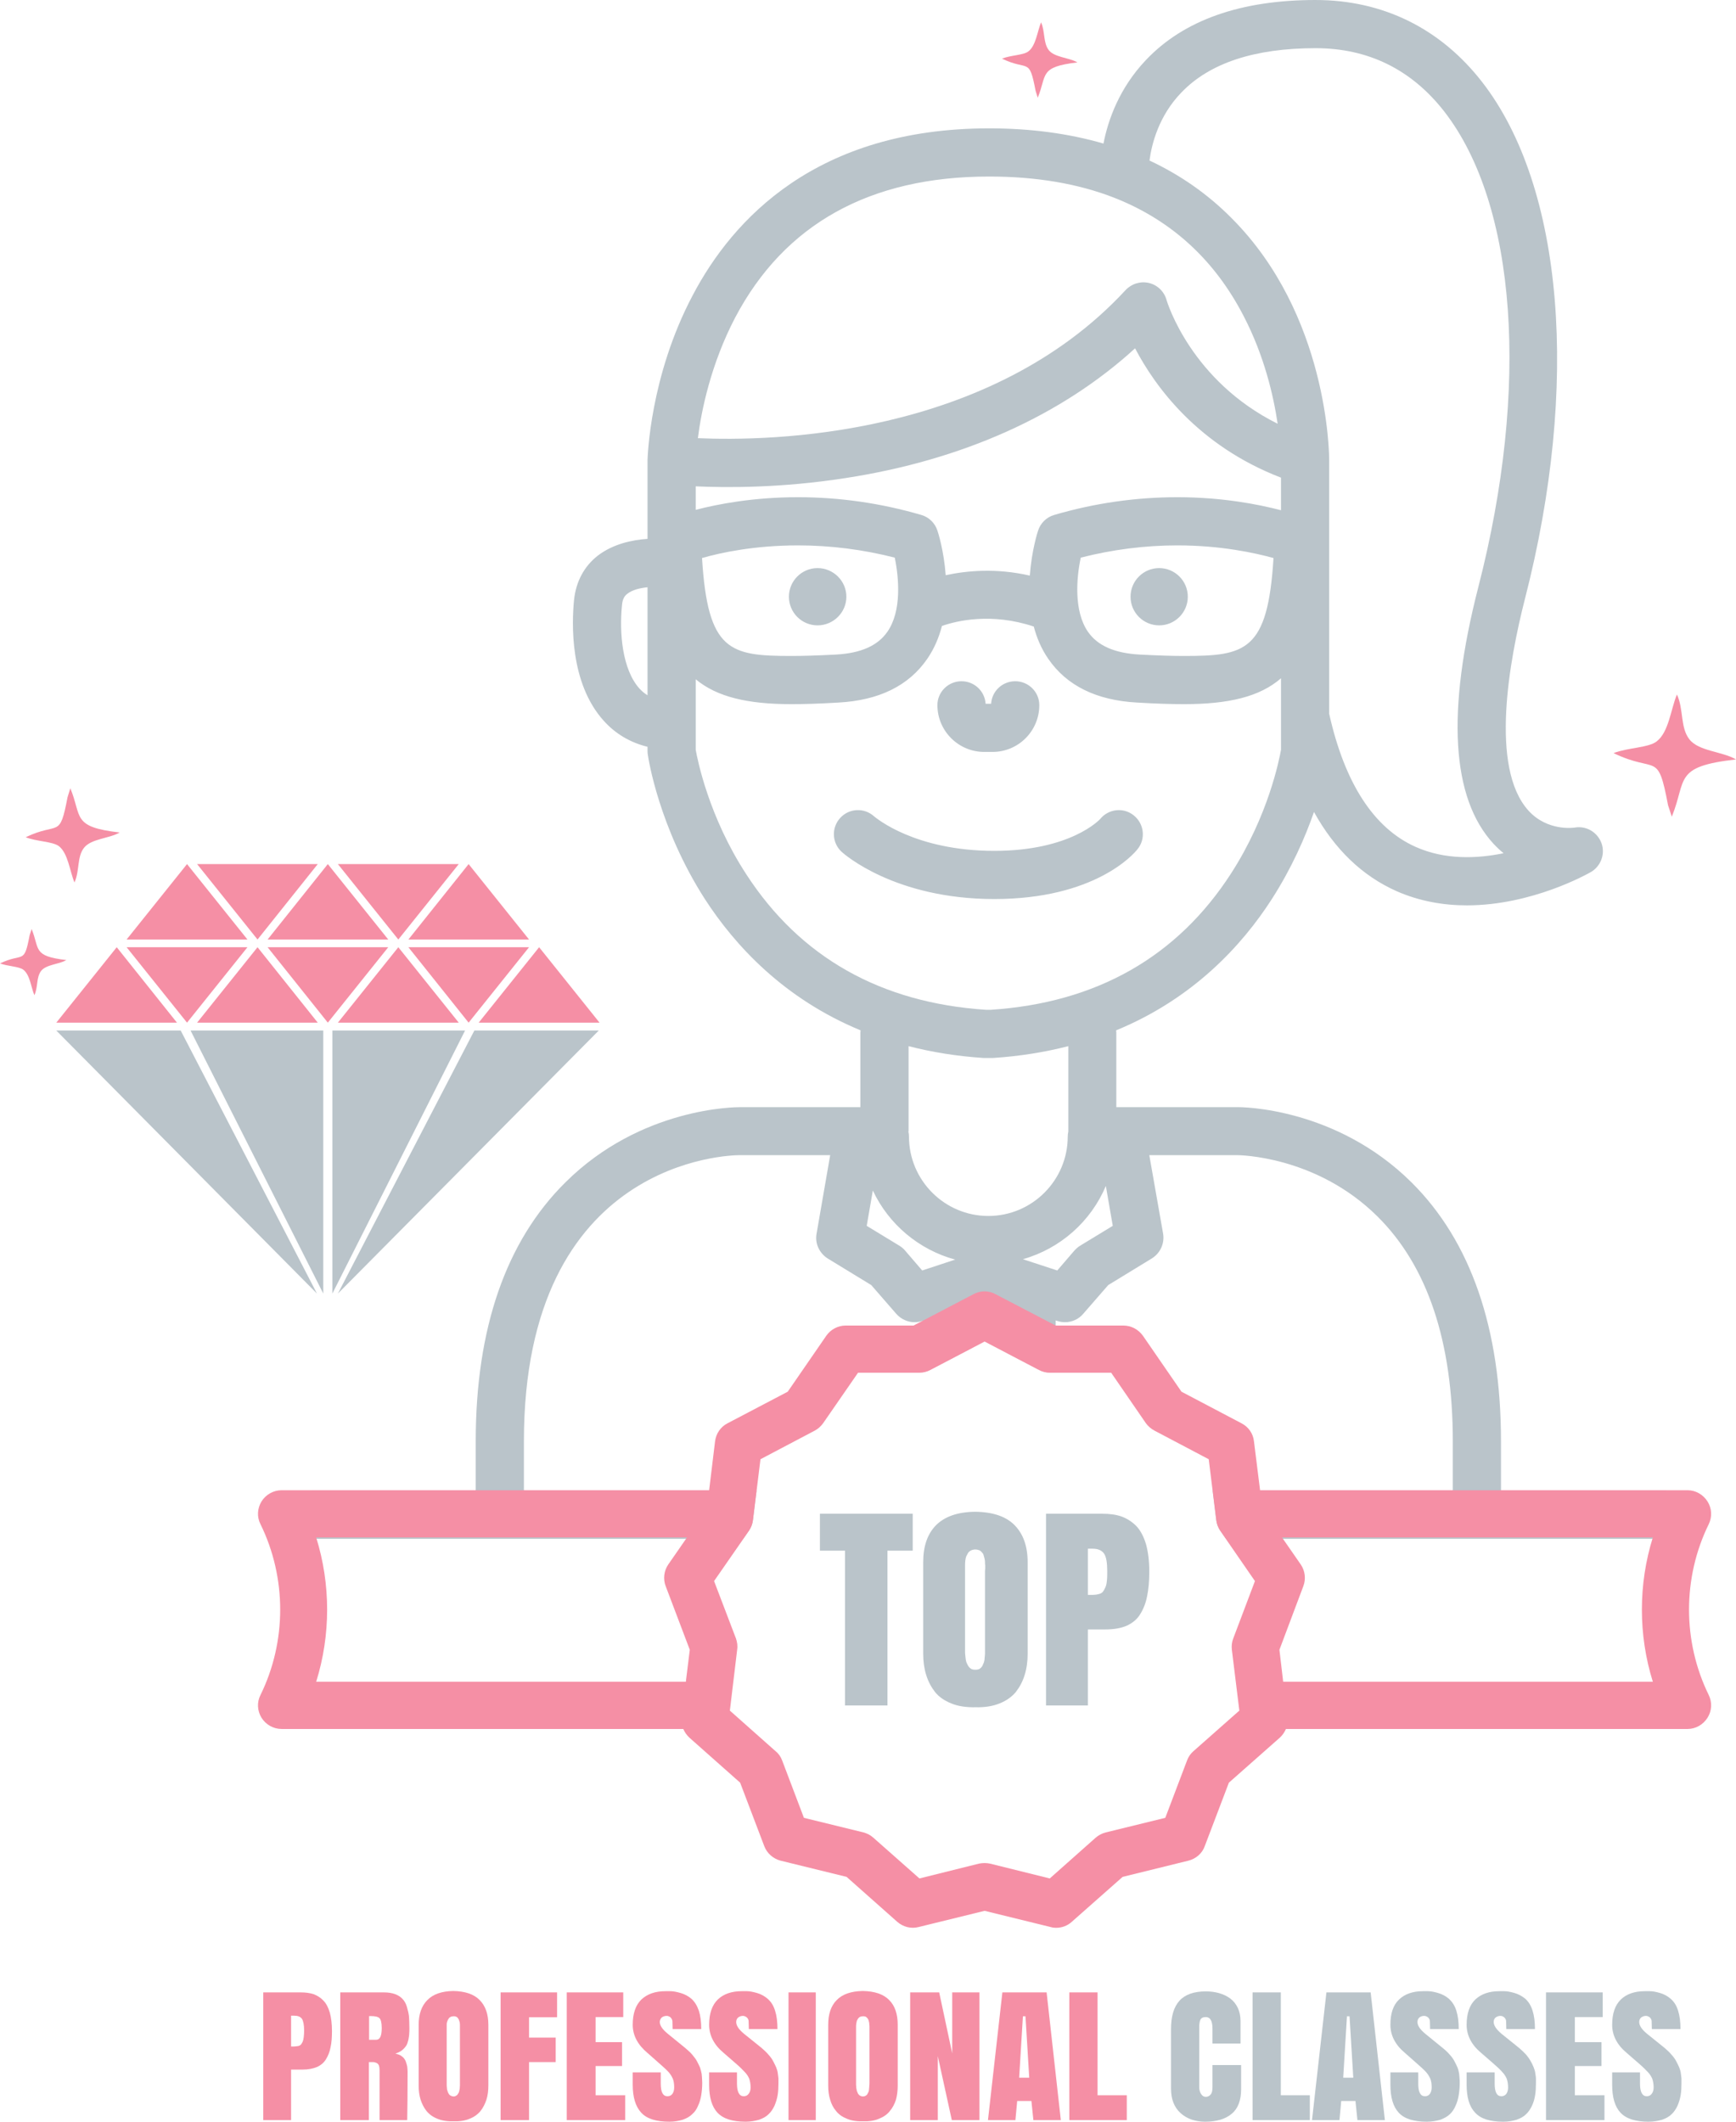 <?xml version="1.0" encoding="UTF-8"?>
<!DOCTYPE svg PUBLIC "-//W3C//DTD SVG 1.1//EN" "http://www.w3.org/Graphics/SVG/1.1/DTD/svg11.dtd">
<!-- Creator: CorelDRAW X8 -->
<svg xmlns="http://www.w3.org/2000/svg" xml:space="preserve" width="87.91mm" height="107.447mm" version="1.1" style="shape-rendering:geometricPrecision; text-rendering:geometricPrecision; image-rendering:optimizeQuality; fill-rule:evenodd; clip-rule:evenodd"
viewBox="0 0 8791 10745"
 xmlns:xlink="http://www.w3.org/1999/xlink">
 <defs>
  <style type="text/css">
   <![CDATA[
    .fil0 {fill:#BAC4CA}
    .fil4 {fill:#F58FA5}
    .fil3 {fill:#F58FA5}
    .fil2 {fill:#BAC4CA;fill-rule:nonzero}
    .fil1 {fill:#F58FA5;fill-rule:nonzero}
   ]]>
  </style>
 </defs>
 <g id="Layer_x0020_1">
  <g id="_2828163141280">
   <path class="fil0" d="M8429 7549l-828 0 0 -250c0,-571 -153,-1013 -453,-1311 -384,-381 -865,-382 -884,-381l-611 0 0 -370c0,-6 0,-13 -1,-19 391,-161 638,-431 788,-664 102,-159 170,-315 214,-442 105,190 245,324 418,401 118,52 240,72 356,72 330,0 611,-159 627,-168 51,-29 75,-91 55,-147 -21,-56 -77,-89 -135,-79 -6,1 -139,20 -235,-86 -198,-219 -96,-765 -18,-1071 279,-1084 196,-2087 -216,-2618 -211,-272 -503,-416 -844,-416 -379,0 -668,102 -859,304 -135,142 -192,304 -215,423 -176,-51 -369,-77 -579,-77 -873,0 -1298,459 -1501,845 -217,410 -228,817 -229,834 0,1 0,2 0,3 0,1 0,1 0,1l0 396c-78,5 -175,26 -252,85 -69,54 -110,131 -120,223 -12,121 -22,422 150,613 60,67 136,111 222,132l0 25c0,6 1,12 2,18 2,14 55,365 289,729 151,233 398,503 788,664 -1,6 -1,13 -1,19l0 370 -610 0c-20,0 -501,0 -884,381 -301,298 -454,740 -454,1311l0 250 -828 0c-67,0 -122,55 -122,122 0,67 55,122 122,122l2182 0 30 -43c11,-16 18,-35 20,-54l18 -147 -1178 0 0 -250c0,-1432 1048,-1449 1093,-1449l458 0 -69 398c-9,49 14,98 56,125l221 135 127 146c24,27 58,42 92,42 13,0 26,-2 38,-6l3 -1 0 260c13,-2 27,-6 39,-13l205 -107 0 -219 96 -32 90 30 0 245 159 83c17,9 36,14 55,14l30 0 0 -263 9 3c13,4 25,6 38,6 35,0 69,-15 92,-42l127 -146 221 -135c43,-27 65,-76 57,-125l-70 -398 445 0 0 0c4,0 399,1 711,311 253,251 381,634 381,1138l0 250 -1216 0 18 147c2,19 9,38 20,54l30 43 2220 0c67,0 122,-55 122,-122 0,-67 -55,-122 -122,-122zm-2669 -3248c43,-52 34,-129 -18,-171 -52,-43 -129,-34 -171,18 -2,2 -148,161 -536,161 -403,0 -599,-167 -609,-175 -50,-45 -126,-41 -171,8 -46,50 -42,127 7,172 11,10 268,239 773,239 507,0 705,-226 725,-252zm-776 -493l42 0c131,0 237,-106 237,-237 0,-67 -55,-121 -122,-121 -65,0 -118,50 -122,114l-28 0c-4,-64 -57,-114 -122,-114 -67,0 -122,54 -122,121 0,131 107,237 237,237zm1031 -786c0,-80 -65,-145 -145,-145 -80,0 -145,65 -145,145 0,80 65,145 145,145 80,0 145,-65 145,-145zm-1729 0c0,-80 -66,-145 -146,-145 -80,0 -145,65 -145,145 0,80 65,145 145,145 80,0 146,-65 146,-145zm134 3007c80,171 233,300 417,350l-167 55 -86 -100c-8,-10 -18,-18 -29,-25l-166 -101 31 -179zm1180 -23l35 202 -166 101c-11,7 -20,15 -29,25l-86 100 -174 -57c190,-54 344,-191 420,-371zm382 -5537c143,-150 372,-225 680,-225 267,0 486,108 652,321 367,473 433,1396 172,2409 -162,631 -136,1068 77,1299 17,18 34,34 51,48 -136,28 -297,34 -445,-32 -211,-94 -359,-321 -438,-674l0 -1282c0,-35 -5,-739 -495,-1229 -120,-121 -259,-218 -415,-291 11,-84 47,-226 161,-344zm-2259 1139c250,-474 683,-714 1286,-714 239,0 451,36 635,108 4,2 7,3 10,4 282,114 498,312 644,595 104,200 151,403 172,545 -436,-217 -558,-610 -563,-628 -12,-42 -46,-75 -89,-85 -43,-10 -88,4 -118,36 -692,749 -1804,766 -2166,750 17,-136 65,-374 189,-611zm559 813c592,-91 1094,-317 1466,-657 101,193 318,493 739,655l0 165c-115,-30 -297,-66 -525,-66 -210,0 -420,30 -624,90 -38,11 -69,41 -81,79 -3,8 -33,103 -42,228 -171,-39 -319,-25 -426,-2 -9,-124 -39,-218 -42,-226 -12,-38 -43,-68 -81,-79 -205,-60 -415,-90 -625,-90 -223,0 -403,34 -518,64l0 -119c156,7 433,9 759,-42zm2167 405c-29,472 -141,496 -453,496 -59,0 -128,-2 -224,-7 -128,-7 -214,-45 -263,-116 -72,-105 -58,-273 -36,-375 161,-41 325,-62 489,-62 220,0 392,38 487,64zm-1955 373c-49,71 -134,109 -262,116 -96,5 -165,7 -225,7 -312,0 -423,-24 -452,-496 94,-27 265,-64 486,-64 165,0 329,21 490,62 21,102 36,270 -37,375zm-1256 288c-87,-97 -103,-283 -88,-425 3,-32 15,-46 27,-55 25,-20 64,-29 102,-33l0 547c-15,-9 -28,-20 -41,-34zm542 942c-191,-292 -248,-582 -257,-632l0 -357c108,90 264,126 484,126 64,0 138,-2 238,-8 206,-11 357,-85 451,-222 35,-51 59,-108 74,-166 77,-27 252,-68 465,3 15,57 38,112 73,163 94,137 245,211 451,222 100,6 174,8 237,8 0,0 0,0 0,0 225,0 383,-37 491,-131l0 195c0,0 0,0 0,1l0 166c-9,50 -64,333 -252,625 -273,424 -683,657 -1219,692l-22 0c-533,-35 -941,-265 -1214,-685zm1202 929c2,0 5,0 8,0l30 0c3,0 6,0 8,0 138,-9 265,-30 382,-60l0 430c0,1 0,2 0,3 -2,8 -3,16 -3,25 0,221 -180,402 -402,402 -222,0 -402,-181 -402,-402 0,-9 -1,-17 -3,-25 0,-1 1,-2 1,-3l0 -430c116,30 243,51 381,60z"/>
   <path class="fil1" d="M1333 10737l0 -647 189 0c25,0 47,3 66,9 18,7 35,17 49,32 15,15 25,35 33,61 7,26 11,57 11,94 0,32 -2,59 -7,81 -4,23 -12,43 -23,61 -10,17 -26,31 -46,40 -20,8 -44,13 -73,13l-58 0 0 256 -141 0zm141 -529l0 156 8 0c8,0 13,0 17,-1 4,0 9,-1 14,-2 5,-2 9,-4 12,-8 2,-3 5,-8 8,-14 2,-5 4,-13 5,-22 1,-9 2,-20 2,-33 0,-29 -4,-49 -11,-60 -8,-11 -21,-16 -39,-16l-16 0z"/>
   <path id="1" class="fil1" d="M1868 10443c0,0 0,98 0,294l-145 0 0 -647 220 0c22,0 42,3 58,9 16,6 28,14 37,24 10,10 17,23 22,39 5,17 9,33 11,49 1,17 2,37 2,60 0,12 0,22 -1,30 0,8 -2,17 -4,29 -3,12 -6,22 -11,30 -5,7 -11,15 -21,23 -9,7 -21,13 -34,17 13,3 25,7 33,14 9,6 15,15 19,24 4,10 6,19 8,27 1,9 2,18 2,28 0,107 -1,189 -2,244l-140 0 0 -252c0,-10 -1,-18 -3,-24 -2,-6 -6,-10 -11,-13 -6,-3 -11,-4 -16,-5 -5,0 -13,0 -24,0zm1 -233l0 120 36 0c19,0 28,-19 28,-59 0,-26 -4,-43 -11,-50 -8,-8 -23,-11 -45,-11l-8 0z"/>
   <path id="2" class="fil1" d="M2120 10562l0 -308c0,-54 15,-96 44,-125 29,-30 73,-45 131,-46 60,1 105,16 134,46 29,29 44,71 44,125l0 308c0,26 -3,50 -10,72 -7,21 -17,41 -30,57 -14,17 -32,30 -55,39 -24,10 -50,14 -80,13 -32,1 -59,-3 -83,-13 -23,-9 -41,-22 -55,-39 -13,-16 -23,-36 -30,-57 -7,-22 -10,-46 -10,-72zm177 55c5,0 9,-1 13,-4 4,-2 7,-5 9,-9 3,-4 5,-8 6,-12 1,-4 2,-9 3,-15 0,-7 1,-11 1,-15 0,-3 0,-8 0,-14 0,-1 0,-2 0,-3l0 -260c0,-2 0,-5 0,-10 0,-5 0,-9 0,-11 0,-2 0,-6 0,-11 0,-4 -1,-8 -1,-11 -1,-2 -2,-5 -3,-9 -1,-4 -2,-7 -4,-9 -1,-2 -3,-5 -5,-7 -3,-2 -5,-4 -9,-5 -3,-1 -6,-1 -10,-1 -6,0 -11,1 -15,3 -4,2 -8,5 -10,9 -3,4 -5,8 -6,11 -2,4 -3,9 -4,15 0,7 0,12 0,14 0,3 0,8 0,15 0,1 0,2 0,3 0,1 0,1 0,2l0 260c0,6 0,11 0,15 0,3 0,8 1,15 0,7 1,12 3,16 1,5 3,9 6,14 2,4 6,8 10,10 4,2 9,4 15,4z"/>
   <polygon id="3" class="fil1" points="2535,10737 2535,10090 2821,10090 2821,10216 2679,10216 2679,10319 2814,10319 2814,10443 2679,10443 2679,10737 "/>
   <polygon id="4" class="fil1" points="2870,10737 2870,10090 3156,10090 3156,10215 3016,10215 3016,10342 3150,10342 3150,10463 3016,10463 3016,10611 3166,10611 3166,10737 "/>
   <path id="5" class="fil1" d="M3389 10745c-66,0 -114,-15 -142,-46 -28,-30 -43,-77 -43,-141l0 -63 142 0 0 58c0,42 11,63 34,63 11,0 19,-4 25,-12 6,-9 9,-19 9,-33 0,-17 -2,-32 -7,-44 -5,-11 -12,-23 -21,-33 -10,-11 -26,-26 -48,-45l-60 -53c-49,-41 -74,-89 -74,-142 0,-57 15,-100 44,-128 30,-28 70,-42 122,-42 1,0 2,0 3,0 2,0 9,0 22,0 13,0 30,3 51,9 21,6 40,16 56,30 16,15 28,34 37,60 8,25 12,56 12,93l-145 0 -1 -39c0,-8 -4,-14 -9,-20 -6,-5 -13,-8 -20,-8 -10,0 -18,3 -25,8 -6,6 -10,14 -10,23 0,18 14,38 41,60l86 70c14,12 27,23 37,35 10,12 19,23 25,35 6,11 11,22 15,31 3,10 6,20 8,31 1,11 2,19 2,24 0,6 1,13 1,22 0,23 -2,44 -5,62 -3,19 -8,37 -16,54 -7,17 -17,32 -30,43 -12,12 -28,21 -48,28 -19,6 -42,10 -68,10z"/>
   <path id="6" class="fil1" d="M3776 10745c-67,0 -114,-15 -143,-46 -28,-30 -42,-77 -42,-141l0 -63 141 0 0 58c0,42 12,63 34,63 11,0 19,-4 25,-12 7,-9 10,-19 10,-33 0,-17 -3,-32 -7,-44 -5,-11 -12,-23 -22,-33 -10,-11 -25,-26 -47,-45l-61 -53c-49,-41 -73,-89 -73,-142 0,-57 15,-100 44,-128 29,-28 70,-42 121,-42 2,0 3,0 4,0 1,0 8,0 22,0 13,0 30,3 51,9 21,6 39,16 55,30 17,15 29,34 37,60 8,25 12,56 12,93l-145 0 -1 -39c0,-8 -3,-14 -9,-20 -6,-5 -13,-8 -20,-8 -9,0 -17,3 -24,8 -7,6 -10,14 -10,23 0,18 13,38 40,60l87 70c14,12 26,23 36,35 11,12 19,23 25,35 6,11 11,22 15,31 4,10 7,20 8,31 2,11 2,19 3,24 0,6 0,13 0,22 0,23 -1,44 -4,62 -3,19 -9,37 -16,54 -8,17 -18,32 -30,43 -12,12 -28,21 -48,28 -20,6 -43,10 -68,10z"/>
   <polygon id="7" class="fil1" points="3993,10737 3993,10090 4131,10090 4131,10737 "/>
   <path id="8" class="fil1" d="M4194 10562l0 -308c0,-54 14,-96 43,-125 29,-30 73,-45 132,-46 60,1 105,16 134,46 29,29 43,71 43,125l0 308c0,26 -3,50 -9,72 -7,21 -17,41 -31,57 -13,17 -32,30 -55,39 -23,10 -50,14 -80,13 -31,1 -59,-3 -82,-13 -23,-9 -42,-22 -55,-39 -14,-16 -24,-36 -30,-57 -7,-22 -10,-46 -10,-72zm176 55c5,0 10,-1 14,-4 4,-2 7,-5 9,-9 2,-4 4,-8 6,-12 1,-4 2,-9 2,-15 1,-7 1,-11 1,-15 1,-3 1,-8 1,-14 0,-1 0,-2 0,-3l0 -260c0,-2 0,-5 0,-10 0,-5 0,-9 0,-11 0,-2 0,-6 -1,-11 0,-4 0,-8 -1,-11 -1,-2 -1,-5 -2,-9 -1,-4 -3,-7 -4,-9 -2,-2 -4,-5 -6,-7 -2,-2 -5,-4 -8,-5 -3,-1 -7,-1 -11,-1 -6,0 -11,1 -15,3 -4,2 -7,5 -10,9 -2,4 -4,8 -6,11 -1,4 -2,9 -3,15 -1,7 -1,12 -1,14 0,3 0,8 0,15 0,1 0,2 0,3 0,1 0,1 0,2l0 260c0,6 0,11 0,15 0,3 1,8 1,15 1,7 2,12 3,16 2,5 4,9 6,14 3,4 6,8 10,10 4,2 9,4 15,4z"/>
   <polygon id="9" class="fil1" points="4960,10090 4960,10737 4820,10737 4749,10413 4749,10737 4609,10737 4609,10090 4756,10090 4822,10399 4822,10090 "/>
   <path id="10" class="fil1" d="M5300 10090l72 647 -139 0 -10 -97 -72 0 -9 97 -139 0 73 -647 224 0zm-107 121l-13 0 -19 311 51 0 -19 -311z"/>
   <polygon id="11" class="fil1" points="5415,10737 5415,10090 5558,10090 5558,10611 5706,10611 5706,10737 "/>
   <path id="12" class="fil2" d="M6285 10458l0 123c0,56 -16,98 -48,124 -32,27 -77,40 -134,40 -51,0 -93,-15 -125,-44 -32,-29 -48,-70 -48,-124l0 -301c0,-64 14,-112 43,-144 28,-31 73,-47 133,-47 25,0 47,3 68,9 21,6 40,15 56,27 16,12 28,27 38,47 9,19 14,41 14,67l0 114 -142 0 0 -75c0,-39 -11,-59 -34,-59 -14,0 -23,5 -27,13 -4,9 -6,21 -6,36l0 306c0,13 3,25 9,34 6,10 14,15 24,15 9,0 17,-3 24,-11 7,-7 10,-20 10,-38l0 -112 145 0z"/>
   <polygon id="13" class="fil2" points="6343,10737 6343,10090 6486,10090 6486,10611 6633,10611 6633,10737 "/>
   <path id="14" class="fil2" d="M6941 10090l72 647 -139 0 -10 -97 -72 0 -9 97 -139 0 73 -647 224 0zm-107 121l-13 0 -19 311 51 0 -19 -311z"/>
   <path id="15" class="fil2" d="M7225 10745c-66,0 -114,-15 -142,-46 -28,-30 -42,-77 -42,-141l0 -63 141 0 0 58c0,42 11,63 34,63 11,0 19,-4 25,-12 6,-9 9,-19 9,-33 0,-17 -2,-32 -7,-44 -5,-11 -12,-23 -21,-33 -10,-11 -26,-26 -48,-45l-60 -53c-49,-41 -73,-89 -73,-142 0,-57 14,-100 44,-128 29,-28 70,-42 121,-42 1,0 3,0 4,0 1,0 8,0 21,0 13,0 31,3 51,9 21,6 40,16 56,30 16,15 29,34 37,60 8,25 12,56 12,93l-145 0 -1 -39c0,-8 -3,-14 -9,-20 -6,-5 -13,-8 -20,-8 -10,0 -18,3 -24,8 -7,6 -10,14 -10,23 0,18 13,38 40,60l86 70c15,12 27,23 37,35 11,12 19,23 25,35 6,11 11,22 15,31 4,10 6,20 8,31 1,11 2,19 2,24 1,6 1,13 1,22 0,23 -2,44 -5,62 -3,19 -8,37 -16,54 -7,17 -17,32 -29,43 -13,12 -29,21 -48,28 -20,6 -43,10 -69,10z"/>
   <path id="16" class="fil2" d="M7612 10745c-67,0 -114,-15 -142,-46 -29,-30 -43,-77 -43,-141l0 -63 142 0 0 58c0,42 11,63 34,63 10,0 19,-4 25,-12 6,-9 9,-19 9,-33 0,-17 -3,-32 -7,-44 -5,-11 -12,-23 -22,-33 -9,-11 -25,-26 -47,-45l-61 -53c-49,-41 -73,-89 -73,-142 0,-57 15,-100 44,-128 30,-28 70,-42 122,-42 1,0 2,0 3,0 1,0 8,0 22,0 13,0 30,3 51,9 21,6 39,16 56,30 16,15 28,34 36,60 8,25 12,56 12,93l-145 0 -1 -39c0,-8 -3,-14 -9,-20 -6,-5 -12,-8 -20,-8 -9,0 -17,3 -24,8 -7,6 -10,14 -10,23 0,18 14,38 40,60l87 70c14,12 26,23 37,35 10,12 18,23 24,35 7,11 11,22 15,31 4,10 7,20 8,31 2,11 3,19 3,24 0,6 0,13 0,22 0,23 -1,44 -4,62 -3,19 -8,37 -16,54 -8,17 -18,32 -30,43 -12,12 -28,21 -48,28 -19,6 -42,10 -68,10z"/>
   <polygon id="17" class="fil2" points="7829,10737 7829,10090 8116,10090 8116,10215 7975,10215 7975,10342 8110,10342 8110,10463 7975,10463 7975,10611 8125,10611 8125,10737 "/>
   <path id="18" class="fil2" d="M8348 10745c-66,0 -113,-15 -142,-46 -28,-30 -42,-77 -42,-141l0 -63 141 0 0 58c0,42 12,63 34,63 11,0 19,-4 25,-12 7,-9 10,-19 10,-33 0,-17 -3,-32 -7,-44 -5,-11 -12,-23 -22,-33 -10,-11 -25,-26 -47,-45l-61 -53c-49,-41 -73,-89 -73,-142 0,-57 15,-100 44,-128 29,-28 70,-42 121,-42 2,0 3,0 4,0 1,0 8,0 22,0 13,0 30,3 51,9 21,6 39,16 55,30 17,15 29,34 37,60 8,25 12,56 12,93l-145 0 -1 -39c0,-8 -3,-14 -9,-20 -6,-5 -13,-8 -20,-8 -9,0 -17,3 -24,8 -7,6 -10,14 -10,23 0,18 13,38 40,60l87 70c14,12 26,23 36,35 11,12 19,23 25,35 6,11 11,22 15,31 4,10 7,20 8,31 2,11 2,19 3,24 0,6 0,13 0,22 0,23 -1,44 -4,62 -3,19 -9,37 -16,54 -8,17 -18,32 -30,43 -12,12 -28,21 -48,28 -20,6 -43,10 -69,10z"/>
   <path class="fil3" d="M8653 7719c18,-37 16,-80 -6,-115 -22,-35 -60,-57 -101,-57l-2165 0 -31 -248c-4,-39 -28,-73 -63,-91l-304 -160 -195 -283c-23,-32 -59,-52 -99,-52l-343 0 -305 -159c-35,-19 -76,-19 -111,0l-304 159 -344 0c-39,0 -76,20 -98,52l-195 283 -305 160c-35,18 -58,52 -63,91l-30 248 -2165 0c-42,0 -80,22 -102,57 -21,35 -24,78 -5,115 133,271 133,594 0,865 -19,37 -16,80 5,115 22,35 60,57 102,57l2034 0c7,16 17,31 31,44l257 228 122 321c14,37 45,64 83,74l334 82 257 228c30,26 70,36 108,26l334 -82 334 82c9,3 19,4 28,4 29,0 57,-10 79,-30l258 -228 333 -82c39,-10 70,-37 83,-74l122 -321 258 -228c14,-13 24,-28 31,-44l2034 0c41,0 79,-22 101,-57 22,-35 24,-78 6,-115 -133,-271 -133,-594 0,-865zm-2377 944l-233 206c-14,12 -25,28 -32,47l-110 290 -302 74c-19,5 -36,14 -51,27l-232 206 -302 -75c-9,-2 -19,-3 -28,-3 -10,0 -19,1 -29,3l-301 75 -233 -206c-14,-13 -32,-22 -50,-27l-302 -74 -110 -290c-7,-19 -18,-35 -33,-47l-232 -206 37 -309c3,-19 0,-38 -6,-56l-111 -291 177 -255c11,-16 18,-35 20,-54l38 -308 275 -145c17,-9 31,-22 42,-37l177 -256 310 0c20,0 39,-5 56,-14l275 -144 275 144c17,9 36,14 55,14l311 0 176 256c11,15 26,28 43,37l275 145 38 308c2,19 9,38 20,54l176 255 -110 291c-7,18 -9,37 -7,56l38 309zm-4675 -877l1878 0 -95 137c-22,32 -27,74 -13,110l122 322 -20 162 -1872 0c74,-237 74,-494 0,-731zm4897 731l-19 -162 121 -322c14,-36 9,-78 -13,-110l-95 -137 1878 0c-74,237 -74,494 0,731l-1872 0z"/>
   <polygon class="fil2" points="4152,7666 4622,7666 4622,7853 4494,7853 4494,8637 4279,8637 4279,7853 4152,7853 "/>
   <path id="1" class="fil2" d="M4675 8375l0 -463c0,-81 21,-143 65,-188 44,-44 110,-67 198,-68 90,1 157,24 200,68 44,45 66,107 66,188l0 463c0,39 -5,75 -15,107 -10,33 -25,61 -45,87 -21,25 -48,44 -83,58 -35,14 -75,20 -120,19 -47,1 -89,-5 -123,-19 -35,-14 -63,-33 -83,-58 -20,-26 -35,-54 -45,-87 -10,-32 -15,-68 -15,-107zm264 81c8,0 15,-1 21,-4 6,-4 10,-8 14,-14 3,-7 6,-13 8,-18 2,-6 4,-14 4,-23 1,-10 2,-17 2,-22 0,-5 0,-12 0,-21 0,-2 0,-4 0,-5l0 -391c0,-2 0,-7 1,-14 0,-7 0,-13 0,-17 -1,-3 -1,-9 -1,-16 0,-7 -1,-12 -2,-16 -1,-4 -2,-9 -4,-15 -1,-6 -3,-10 -5,-13 -3,-3 -6,-7 -9,-10 -3,-3 -7,-6 -12,-7 -5,-2 -11,-3 -17,-3 -8,0 -16,2 -22,5 -6,3 -11,7 -15,13 -3,7 -7,12 -9,17 -2,6 -4,13 -5,23 -1,10 -1,17 -1,21 0,5 0,12 0,22 0,2 0,3 0,4 0,2 0,3 0,4l0 390c0,9 0,17 0,22 0,5 1,13 2,23 1,10 2,18 4,25 2,6 6,13 9,19 4,7 9,12 15,16 6,4 14,5 22,5z"/>
   <path id="2" class="fil2" d="M5297 8637l0 -971 284 0c37,0 70,4 98,14 28,10 53,26 75,48 21,22 37,52 49,91 11,39 17,86 17,141 0,48 -4,89 -11,123 -6,33 -18,64 -34,90 -16,27 -39,46 -69,60 -30,13 -67,19 -110,19l-87 0 0 385 -212 0zm212 -794l0 234 12 0c11,0 20,0 26,-1 5,0 12,-2 20,-4 8,-2 14,-6 18,-11 4,-5 8,-12 12,-21 4,-8 7,-20 8,-33 2,-14 2,-31 2,-50 0,-43 -5,-73 -16,-89 -12,-17 -31,-25 -59,-25l-23 0z"/>
   <polygon class="fil4" points="591,4797 896,5179 285,5179 "/>
   <polygon class="fil0" points="1637,6551 1637,5219 965,5219 "/>
   <polygon class="fil0" points="1683,6551 1683,5219 2355,5219 "/>
   <polygon class="fil0" points="1605,6551 915,5219 285,5219 "/>
   <polygon class="fil0" points="1711,6551 2402,5219 3032,5219 "/>
   <polygon class="fil4" points="947,5179 1253,4797 641,4797 "/>
   <polygon class="fil4" points="947,4376 1253,4758 641,4758 "/>
   <polygon class="fil4" points="1304,4797 1609,5179 998,5179 "/>
   <polygon class="fil4" points="1304,4758 1609,4376 998,4376 "/>
   <polygon class="fil4" points="1660,5179 1966,4797 1355,4797 "/>
   <polygon class="fil4" points="1660,4376 1966,4758 1355,4758 "/>
   <polygon class="fil4" points="2017,4797 2323,5179 1711,5179 "/>
   <polygon class="fil4" points="2017,4758 2323,4376 1711,4376 "/>
   <polygon class="fil4" points="2373,5179 2679,4797 2068,4797 "/>
   <polygon class="fil4" points="2373,4376 2679,4758 2068,4758 "/>
   <polygon class="fil4" points="2730,4797 3036,5179 2424,5179 "/>
   <path class="fil4" d="M356 3992c60,145 6,196 250,224 -53,31 -145,31 -181,78 -36,46 -21,116 -48,175 -24,-57 -32,-147 -79,-184 -33,-24 -113,-23 -168,-45 169,-81 171,12 212,-203l14 -45z"/>
   <path class="fil4" d="M8466 4136c77,-189 6,-254 325,-290 -69,-41 -189,-41 -236,-102 -47,-60 -28,-151 -63,-227 -31,74 -41,191 -103,238 -41,32 -146,31 -218,59 220,106 223,-16 276,264l19 58z"/>
   <path class="fil4" d="M160 4705c42,102 4,137 176,157 -37,22 -102,22 -128,55 -25,33 -15,82 -34,123 -17,-40 -22,-103 -56,-129 -22,-17 -79,-17 -118,-32 119,-57 121,9 150,-143l10 -31z"/>
   <path class="fil4" d="M5255 495c48,-116 5,-156 201,-179 -43,-25 -116,-25 -145,-62 -29,-38 -18,-93 -39,-141 -19,46 -26,118 -64,147 -25,20 -90,19 -134,37 135,65 137,-10 170,162l11 36z"/>
  </g>
 </g>
</svg>

